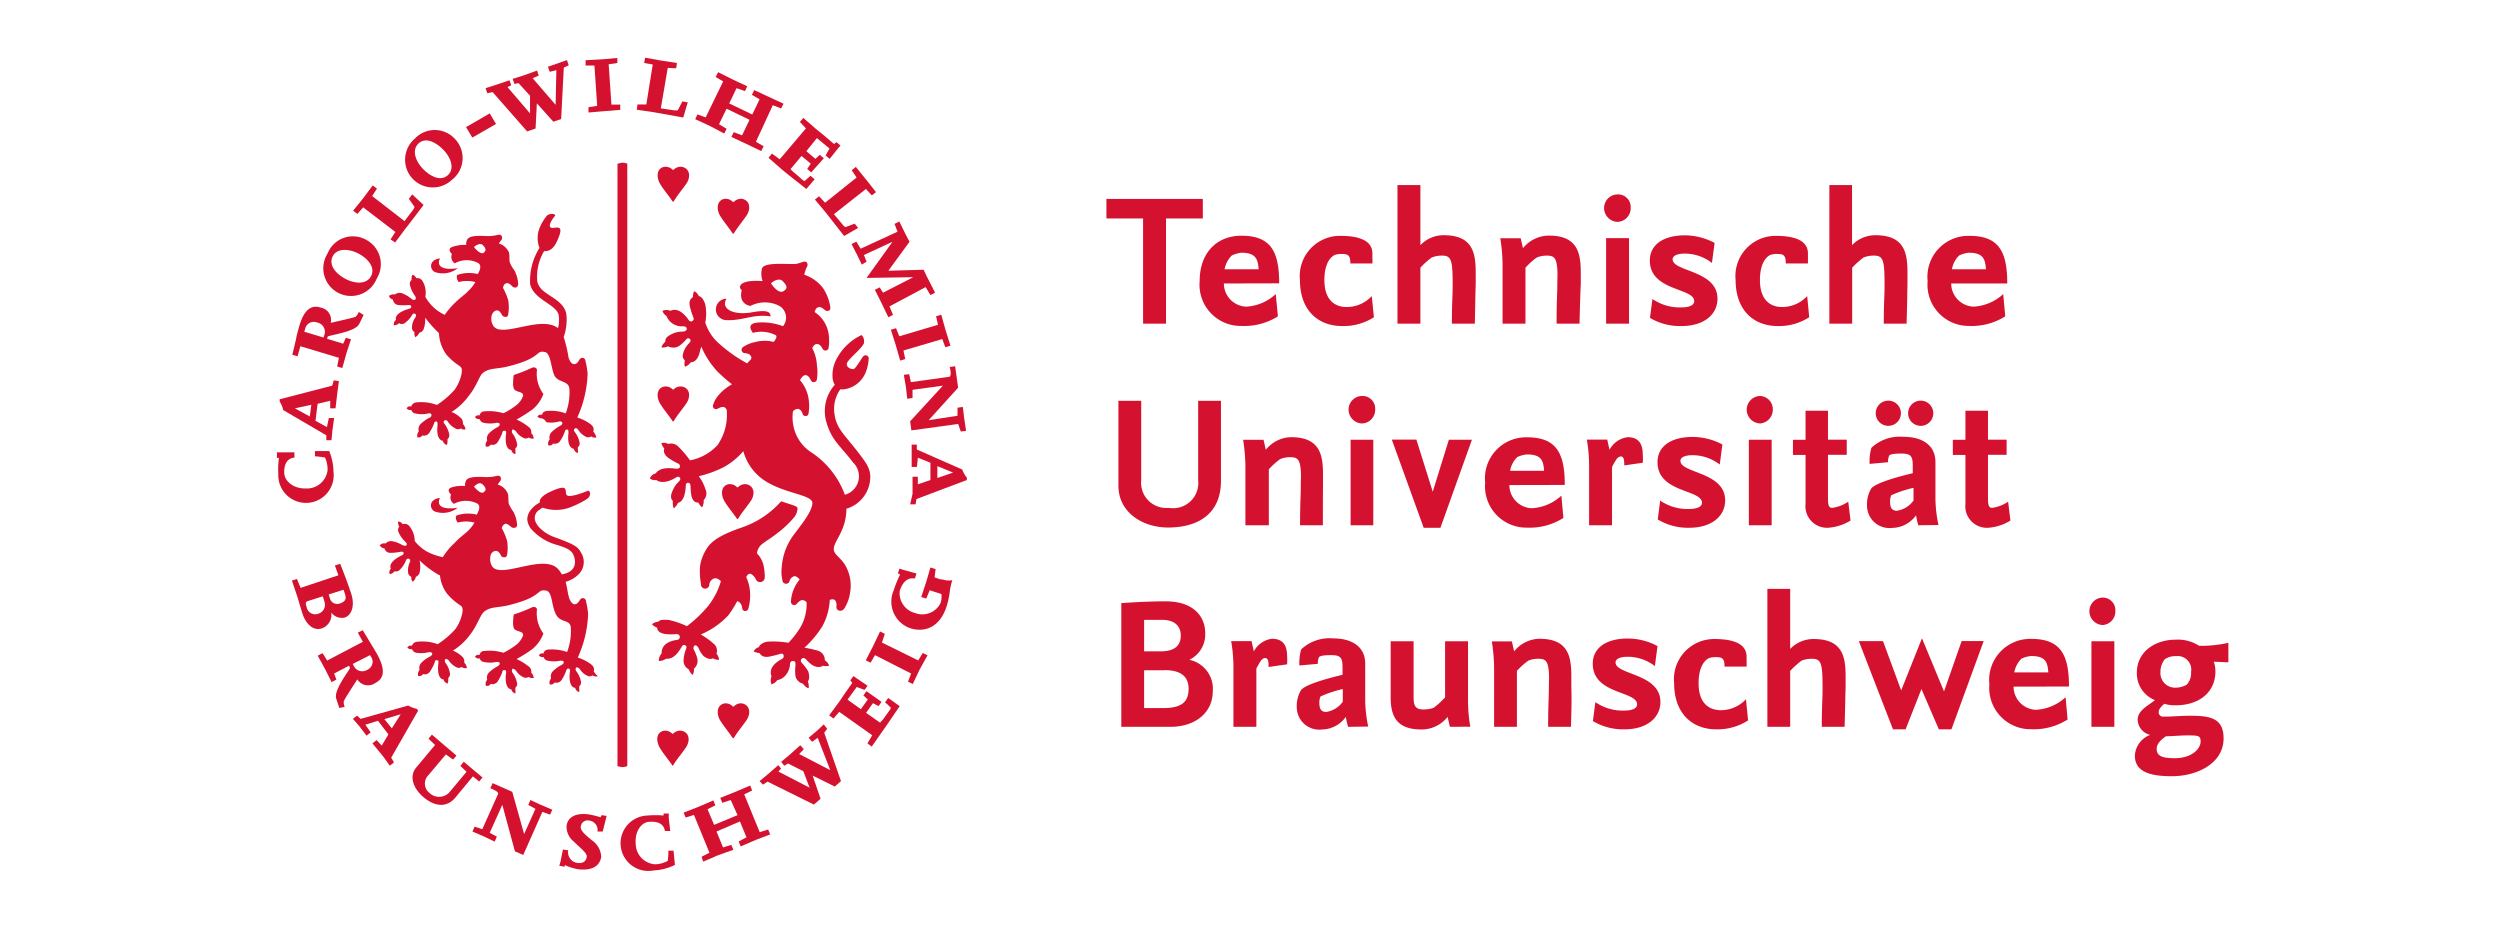 <svg id="Logo" xmlns="http://www.w3.org/2000/svg" viewBox="0 0 198.43 73.7"><defs><style>.cls-1,.cls-2{fill:#d51130;}.cls-1{fill-rule:evenodd;}</style></defs><path class="cls-1" d="M41,33.3a13.83,13.83,0,0,0,1.25-.79,2.83,2.83,0,0,0,.88-1.24,2.66,2.66,0,0,1-.51-1.9c0-.14-.18-.28-.42-.17a11.48,11.48,0,0,1-1.42.56s-.16.95.06,1.17.72.15.68.49a1.68,1.68,0,0,1-.56.76,5.73,5.73,0,0,1-1,.62,3.92,3.92,0,0,0-1.52-.15.38.38,0,0,0-.37.32.57.57,0,0,0-.2,0,.44.44,0,0,0-.17.14.41.41,0,0,0,.38.16.39.39,0,0,0,.32.29,2.36,2.36,0,0,0,1,0c.14,0,.23,0,.26.09s-.06.19-.14.24a2.55,2.55,0,0,0-.71.51.58.58,0,0,0-.14.56,1.34,1.34,0,0,0-.11.21.5.5,0,0,0,0,.27.35.35,0,0,0,.2,0,.39.39,0,0,0,.19-.15.48.48,0,0,0,.57-.23,3.78,3.78,0,0,0,.35-.7c0-.15.11-.18.2-.17s.13.07.09.3a2.66,2.66,0,0,0,0,.69c.11.57.42.53.42.53a.51.51,0,0,0,.09.19.42.42,0,0,0,.23.15.68.68,0,0,0,0-.29.5.5,0,0,0,0-.16.38.38,0,0,0,.13-.42,2,2,0,0,0-.37-.8c-.07-.12,0-.22,0-.27s.18,0,.28.11a1.41,1.41,0,0,0,.56.51.41.41,0,0,0,.46,0,1,1,0,0,0,.16.07.52.52,0,0,0,.25,0,2.17,2.17,0,0,0-.07-.24.76.76,0,0,0-.13-.17.58.58,0,0,0-.11-.42A4.22,4.22,0,0,0,41,33.3Z"/><path class="cls-1" d="M47.33,34.72a.47.47,0,0,1-.24,0,.66.66,0,0,1-.17-.08.41.41,0,0,1-.46,0,1.43,1.43,0,0,1-.56-.52c-.1-.14-.21-.16-.28-.1s-.1.14,0,.27a1.81,1.81,0,0,1,.37.79.37.37,0,0,1-.13.42.63.63,0,0,1,0,.17.71.71,0,0,1,0,.29.44.44,0,0,1-.23-.16.44.44,0,0,1-.09-.18s-.31,0-.42-.54a2.58,2.58,0,0,1,0-.68c0-.23,0-.28-.09-.3s-.15,0-.2.16a3.08,3.08,0,0,1-.35.71.49.49,0,0,1-.57.23.39.39,0,0,1-.19.15.49.49,0,0,1-.2,0,.5.5,0,0,1,0-.27.68.68,0,0,1,.11-.21.58.58,0,0,1,.14-.56,2.7,2.7,0,0,1,.71-.52c.08-.05.18-.13.15-.23s-.13-.13-.27-.1a2.32,2.32,0,0,1-1,.05.55.55,0,0,0-.51-.32.44.44,0,0,1-.19-.13.44.44,0,0,1,.17-.14.66.66,0,0,1,.2,0s0-.25.36-.3a3.45,3.45,0,0,1,1.51.19,4.62,4.62,0,0,0,.29-2c-.1-.61-.9-.44-1.18-1s-.28-1.78-.76-1.87c-.8-.16-.15.47-3,1.16-.86.21-1.53.09-2,.58-.19.19-.51,1.1-1,1.68a4.87,4.87,0,0,1-1.41,1.34,2.25,2.25,0,0,1,.8.54.59.59,0,0,1,.1.42.43.43,0,0,1,.13.17,1,1,0,0,1,.08.25.66.66,0,0,1-.25,0L36.59,34a.41.41,0,0,1-.46,0,1.47,1.47,0,0,1-.57-.52c-.09-.14-.2-.16-.28-.1s-.1.14,0,.26a2.06,2.06,0,0,1,.37.8.42.42,0,0,1-.13.42s0,.07,0,.17a.58.58,0,0,1-.06.29.54.54,0,0,1-.23-.16.66.66,0,0,1-.09-.18s-.31,0-.41-.54a2.57,2.57,0,0,1,0-.68c0-.23,0-.29-.09-.3s-.15,0-.19.16a3.65,3.65,0,0,1-.36.71.5.5,0,0,1-.57.23.39.39,0,0,1-.19.15.69.69,0,0,1-.2,0,.63.63,0,0,1,0-.27,1,1,0,0,1,.11-.21.59.59,0,0,1,.14-.57,3,3,0,0,1,.71-.51c.08,0,.18-.13.15-.24s-.13-.12-.26-.09a2.21,2.21,0,0,1-1,0,.38.38,0,0,1-.33-.28.65.65,0,0,1-.19,0,.42.42,0,0,1-.19-.14.56.56,0,0,1,.17-.14,1,1,0,0,1,.2,0,.47.47,0,0,1,.4-.32,3.63,3.63,0,0,1,1.64.2,6.85,6.85,0,0,0,1.4-1.2,3.37,3.37,0,0,0,.55-1.25c.09-.51-.05-.56-.21-.68a4.89,4.89,0,0,1-1-.88,3.13,3.13,0,0,1-.58-1.69,10.29,10.29,0,0,1-1.1-1.23,2.16,2.16,0,0,1-.13.95.52.52,0,0,1-.34.26.59.59,0,0,1-.11.19l-.19.16a.57.57,0,0,1-.08-.24c0-.08,0-.18,0-.18a.4.4,0,0,1-.19-.41,1.42,1.42,0,0,1,.26-.73c.09-.14.06-.25,0-.3a.18.18,0,0,0-.25.09,2.06,2.06,0,0,1-.59.65.4.4,0,0,1-.45,0,.44.44,0,0,1-.13.1.59.59,0,0,1-.29.07.6.6,0,0,1,.05-.28.5.5,0,0,1,.14-.15s-.16-.27.33-.59a2.72,2.72,0,0,1,.63-.27c.23-.06.25-.13.24-.2s-.07-.13-.23-.12a3.83,3.83,0,0,1-.79,0,.48.48,0,0,1-.43-.43.39.39,0,0,1-.21-.12.41.41,0,0,1-.11-.17.64.64,0,0,1,.25-.12.79.79,0,0,1,.23,0,.6.6,0,0,1,.57-.09,2.66,2.66,0,0,1,.75.45c.08.06.2.12.28.05s.06-.17,0-.28a2.35,2.35,0,0,1-.41-.87.39.39,0,0,1,.13-.41.86.86,0,0,1,0-.19.48.48,0,0,1,.06-.22.4.4,0,0,1,.19.1.58.58,0,0,1,.12.17.48.48,0,0,1,.5.23,1.81,1.81,0,0,1,.22,1.25,3.48,3.48,0,0,0,.78.95,3.58,3.58,0,0,0,.76.48,6.15,6.15,0,0,1,.86-1c.43-.42.74-.6,1-.89a3,3,0,0,0,.57-.71,2.56,2.56,0,0,0-1.33,0c-.08-.13-.22-.39-.1-.57a2.94,2.94,0,0,1,1.62-.07c.11-.17.35-.61.07-.85a1.92,1.92,0,0,0-1.89,0,.59.59,0,0,1-.23-.73c-.35-.38-.12-.51,0-.56A2.86,2.86,0,0,1,37,19.44a.85.85,0,0,1,.07-.4c.18-.43,1.28-.3,1.7-.3a3.59,3.59,0,0,0,.77-.1c.34-.07.35.26.27.39l-.22.29a1.32,1.32,0,0,1,.8.7c.09.28,0,.6.09.85a2.8,2.8,0,0,0,.36.61,2.67,2.67,0,0,1,.29,1.05c0,.33-.29.34-.42.24s-.27-.32-.49-.29-.25.21-.3.36a4.84,4.84,0,0,1,.42,1,3.25,3.25,0,0,1,0,1.08c0,.34-.38.25-.47.12s-.17-.37-.39-.4-.44.22-.47.48a1.07,1.07,0,0,0,.15.75c.68,1,3.79-.89,5.13.18A2.61,2.61,0,0,0,44.34,25c-.17-.72-1.4-1.06-2-1.88h0a1.6,1.6,0,0,1-.26-.56,4.86,4.86,0,0,1,.74-2.88,2.18,2.18,0,0,1,0-1.57,3.92,3.92,0,0,1,.53-.92c.2-.29.72-.25.72-.08,0,0-.6.69-.38.93s1.3-.54.5,1.15c-.28.6-.66.78-1,.74a3.93,3.93,0,0,0-.54,2.44,1.39,1.39,0,0,0,.52.75h0c.63.52,1.59.86,1.78,1.8a4.07,4.07,0,0,1-.21,1.83,10.88,10.88,0,0,1,.39,1.65c.07.2.22.52.46.5s.33-.25.42-.38a.25.25,0,0,1,.46.14,6.78,6.78,0,0,1,.17,1,9.09,9.09,0,0,1-.82,3.48,3.35,3.35,0,0,1,1,.49c.4.28.29.52.27.63a.59.59,0,0,1,.13.18A.84.84,0,0,1,47.33,34.72ZM37.62,19.61s.5.65.77.45.11-.42-.06-.6-.48-.06-.71.15Z"/><path class="cls-1" d="M34.52,21.59a1.9,1.9,0,0,0,1.81-.3c-1.24.18-1.7-.17-1.41-.78C34,20.62,34.11,21.42,34.52,21.59Z"/><path class="cls-1" d="M41,52.31a10.48,10.48,0,0,0,1.25-.79,2.83,2.83,0,0,0,.88-1.24,2.66,2.66,0,0,1-.51-1.9c0-.14-.18-.28-.42-.16a12.47,12.47,0,0,1-1.42.55s-.16.95.06,1.17.72.15.68.49a1.68,1.68,0,0,1-.56.76,5.73,5.73,0,0,1-1,.62,3.81,3.81,0,0,0-1.52-.14.36.36,0,0,0-.37.31,1,1,0,0,0-.2,0,.56.56,0,0,0-.17.14.42.42,0,0,0,.19.14.65.65,0,0,0,.19,0,.38.38,0,0,0,.32.28,2.36,2.36,0,0,0,1,0c.14,0,.23,0,.26.09s-.06.19-.14.24a3,3,0,0,0-.71.51.59.59,0,0,0-.14.57.89.89,0,0,0-.11.2.54.54,0,0,0,0,.28.48.48,0,0,0,.2,0,.34.34,0,0,0,.19-.15.49.49,0,0,0,.57-.22,4.17,4.17,0,0,0,.35-.71c0-.15.11-.18.2-.16s.13.06.09.3a2.58,2.58,0,0,0,0,.68c.11.57.42.54.42.54a.44.44,0,0,0,.09.18.42.42,0,0,0,.23.15.65.65,0,0,0,0-.29.63.63,0,0,0,0-.16.38.38,0,0,0,.13-.42,2.06,2.06,0,0,0-.37-.8c-.07-.12,0-.21,0-.27s.18,0,.28.11a1.43,1.43,0,0,0,.56.52.43.43,0,0,0,.46,0l.16.08a.69.69,0,0,0,.25,0,2.17,2.17,0,0,0-.07-.24.76.76,0,0,0-.13-.17.58.58,0,0,0-.11-.42A4.56,4.56,0,0,0,41,52.31Z"/><path class="cls-1" d="M47.26,53.49a.55.55,0,0,0-.13-.17c0-.12.13-.36-.27-.63a3.6,3.6,0,0,0-1-.5,9.08,9.08,0,0,0,.82-3.47,6.71,6.71,0,0,0-.17-1,.25.25,0,0,0-.46-.13c-.09.13-.2.35-.42.37s-.39-.3-.46-.5c-.11-.4-.16-.84-.27-1.28a2.38,2.38,0,0,0,1-.57,1.38,1.38,0,0,0,.21-1.76c-.24-.46-.54-.64-2-1.18a3.18,3.18,0,0,1-1.3-.8,1.54,1.54,0,0,1-.3-.45.75.75,0,0,1,.21-.89l.34-.24a3.21,3.21,0,0,0,2.14,0,7.39,7.39,0,0,0,1.35-.66c.39-.23.33-.68.12-.68,0,0-1.42.6-1.67.36s.28-1-1.23-.32c-.55.24-1,.57-.92.89-.53.29-1,.75-1,1.37a1.59,1.59,0,0,0,.26.68h0a4.23,4.23,0,0,0,2.13,1.33c.86.28,1.2.43,1.35,1,.19.74-.21,1.2-1,1.33a1.79,1.79,0,0,0-.32-.45c-1.16-1.2-4.52.82-5.2-.18a1.07,1.07,0,0,1-.15-.75c0-.26.23-.51.47-.48s.33.3.39.4.43.22.47-.11a3.32,3.32,0,0,0,0-1.09,4.84,4.84,0,0,0-.42-1c0-.14.16-.34.3-.36s.42.24.49.29.46.1.42-.24a2.62,2.62,0,0,0-.29-1,3.14,3.14,0,0,1-.36-.62c-.07-.25,0-.57-.09-.84a1.26,1.26,0,0,0-.8-.7l.22-.3c.08-.13.07-.46-.27-.39a3.59,3.59,0,0,1-.77.1c-.41,0-1.52-.13-1.7.3a.89.89,0,0,0-.07.41,2.68,2.68,0,0,0-1.11.12c-.12.06-.35.18,0,.56a.58.58,0,0,0,.23.73,2,2,0,0,1,1.89,0c.28.24,0,.68-.07.86a2.84,2.84,0,0,0-1.62.07c-.12.17,0,.43.1.56a2.56,2.56,0,0,1,1.33,0,3,3,0,0,1-.57.71c-.32.29-.62.48-1,.9a5.11,5.11,0,0,0-.94,1.13,4.49,4.49,0,0,1-1.3-.46,3.57,3.57,0,0,1-.93-.81,1.87,1.87,0,0,0-.43-1.19.46.46,0,0,0-.53-.15.52.52,0,0,0-.14-.15.51.51,0,0,0-.21-.07.51.51,0,0,0,0,.23.63.63,0,0,0,.08.18.42.42,0,0,0-.06.43,2.3,2.3,0,0,0,.55.78c.1.1.14.18.07.27s-.2,0-.29,0a2.38,2.38,0,0,0-.81-.32.59.59,0,0,0-.55.18.5.5,0,0,0-.23,0,.49.49,0,0,0-.23.15.66.66,0,0,0,.14.15.4.4,0,0,0,.23.08.48.48,0,0,0,.5.36,3.58,3.58,0,0,0,.79-.09c.14,0,.2,0,.23.08s0,.15-.2.24a2.65,2.65,0,0,0-.57.37c-.43.4-.23.64-.23.64a.45.45,0,0,0-.1.17.39.39,0,0,0,0,.28.57.57,0,0,0,.27-.11.55.55,0,0,0,.12-.12.39.39,0,0,0,.42-.12,2.09,2.09,0,0,0,.48-.74c.06-.13.15-.16.24-.13s.13.14.06.3a1.44,1.44,0,0,0-.13.75.4.4,0,0,0,.26.38.88.88,0,0,0,0,.18.65.65,0,0,0,.11.22,1.54,1.54,0,0,0,.17-.19.48.48,0,0,0,.07-.2.6.6,0,0,0,.3-.31,2.19,2.19,0,0,0,0-1,7.69,7.69,0,0,0,1.56,1.17l.06,0a2.93,2.93,0,0,0,.56,1.47,4.71,4.71,0,0,0,1,.89c.16.12.3.17.21.68a3.45,3.45,0,0,1-.55,1.25,7,7,0,0,1-1.4,1.19,3.55,3.55,0,0,0-1.64-.19.46.46,0,0,0-.4.31.73.73,0,0,0-.2,0,.44.44,0,0,0-.17.14.44.44,0,0,0,.19.13.41.41,0,0,0,.19,0,.4.4,0,0,0,.33.29,2.35,2.35,0,0,0,1-.05c.13,0,.22,0,.26.1s-.07.18-.15.24a2.5,2.5,0,0,0-.71.51.58.58,0,0,0-.14.56,1,1,0,0,0-.11.21.62.62,0,0,0,0,.27.46.46,0,0,0,.2,0,.39.39,0,0,0,.19-.15.48.48,0,0,0,.57-.23,3.65,3.65,0,0,0,.36-.71c0-.14.11-.18.19-.16s.13.07.09.3a2.57,2.57,0,0,0,0,.68c.1.58.41.54.41.54a.66.66,0,0,0,.09.18.54.54,0,0,0,.23.16.58.58,0,0,0,.06-.29,1.47,1.47,0,0,0,0-.16.41.41,0,0,0,.12-.43,1.82,1.82,0,0,0-.36-.79c-.08-.13,0-.22,0-.27s.19,0,.28.1a1.47,1.47,0,0,0,.57.52.41.41,0,0,0,.46,0,.53.53,0,0,0,.16.08.51.51,0,0,0,.25,0,.85.85,0,0,0-.08-.24.37.37,0,0,0-.13-.17.61.61,0,0,0-.1-.43,2.4,2.4,0,0,0-.8-.54,4.91,4.91,0,0,0,1.41-1.33c.46-.59.78-1.49,1-1.69.48-.49,1.15-.37,2-.58,2.81-.69,2.16-1.31,3-1.16.48.09.4,1.16.76,1.87s1.08.4,1.18,1a4.59,4.59,0,0,1-.29,2,3.61,3.61,0,0,0-1.51-.19.37.37,0,0,0-.36.31.54.54,0,0,0-.2,0,.44.44,0,0,0-.17.14.51.51,0,0,0,.19.14.5.5,0,0,0,.19,0,.4.4,0,0,0,.32.29,2.36,2.36,0,0,0,1,0c.14,0,.23,0,.27.09s-.07.19-.15.24a2.71,2.71,0,0,0-.71.51.58.58,0,0,0-.14.56.82.82,0,0,0-.11.21.5.5,0,0,0,0,.27.36.36,0,0,0,.2,0,.39.39,0,0,0,.19-.15.49.49,0,0,0,.57-.22,3.34,3.34,0,0,0,.35-.72c.05-.14.11-.18.2-.16s.13.07.09.3a2.58,2.58,0,0,0,0,.68c.11.58.42.54.42.54a.51.51,0,0,0,.09.19.42.42,0,0,0,.23.15.68.68,0,0,0,0-.29.5.5,0,0,0,0-.16.39.39,0,0,0,.13-.43,1.87,1.87,0,0,0-.37-.79c-.07-.12-.05-.22,0-.27s.18,0,.28.1a1.36,1.36,0,0,0,.56.52.41.41,0,0,0,.46,0,.84.84,0,0,0,.17.07.47.47,0,0,0,.24,0A1,1,0,0,0,47.26,53.49ZM38.39,39.07c-.27.2-.77-.45-.77-.45.23-.21.47-.39.71-.15S38.62,38.91,38.39,39.07Z"/><path class="cls-1" d="M34.52,40.6a1.89,1.89,0,0,0,1.81-.3c-1.24.19-1.7-.17-1.41-.78C34,39.63,34.08,40.42,34.52,40.6Z"/><path class="cls-2" d="M61.16,25.11c0-.37-.29-.55-1.59-.3-1.56.22-2.36-.4-1.9-1.1a.85.85,0,1,0,0,1.7C59,25.46,59.76,24.91,61.16,25.11Z"/><path class="cls-2" d="M62.86,40.07,62,39.79a7.31,7.31,0,0,1-3.1,2.07c-1.68.58-2.44,1.07-2.82,1.71a3.53,3.53,0,0,0-.52,1.4,5.46,5.46,0,0,0,.08,1.38.33.33,0,0,0,.66.08c0-.24.21-.51.45-.53s.47.23.47.23a5.81,5.81,0,0,1-1,1.95,9.71,9.71,0,0,1-1.7,1.62,6.71,6.71,0,0,0-1.47-.5c-.26,0-.67-.05-.8.15a.78.78,0,0,0-.5.2,1,1,0,0,0,.41.27c0,.32.34.47.7.51a4.31,4.31,0,0,0,.82,0,.25.25,0,0,1,.28.19.24.24,0,0,1-.23.27c-.92.13-1.24.59-1.22,1.09a.83.83,0,0,0-.22.58.92.92,0,0,0,.58-.18c.6.08,1-.55,1.2-.88.09-.17.17-.25.3-.19s.14.15.07.34a2.6,2.6,0,0,0-.18.8.76.76,0,0,0,.4.77s.14.36.33.44a1,1,0,0,0,.09-.49.8.8,0,0,0,.27-.79,3.13,3.13,0,0,0-.28-.72c-.07-.15,0-.27.06-.32s.23,0,.32.22a2.43,2.43,0,0,0,.35.57c.16.16.53.37.79.22a.82.82,0,0,0,.48.12.86.86,0,0,0-.2-.49.72.72,0,0,0-.25-.81,6.13,6.13,0,0,0-1-.71,6.38,6.38,0,0,0,2.17-1.5,7.71,7.71,0,0,0,.72-1.14c.31.07.39.4.41.62a.25.25,0,0,0,.48-.05,3.61,3.61,0,0,0,.14-1.09,3.29,3.29,0,0,0-.31-1.39c.07-.16.17-.29.32-.27s.37.28.43.41a.37.37,0,0,0,.72-.14,4,4,0,0,0-.13-1.07,2.06,2.06,0,0,0-.49-.82c.12-.78.62-.8,1.64-1.62a7.84,7.84,0,0,0,1.31-1.24,1.21,1.21,0,0,0,.27-.67C63.35,40.23,63.09,40.15,62.86,40.07Z"/><path class="cls-2" d="M69,38.48a2.65,2.65,0,0,1-1.82,1.9c0,1.73-1,2.57-1,3.18,0,.44.39.57.83,1.18A3.18,3.18,0,0,1,67.48,47a3.24,3.24,0,0,1-.43,1.24c-.21.4-.69.24-.66-.07.07-.85-.53-.55-.53-.55a4.86,4.86,0,0,1-.6,2.11,8.32,8.32,0,0,1-1.41,1.68,8.32,8.32,0,0,1,1.11.25.79.79,0,0,1,.51.75.82.82,0,0,1,.34.43,1,1,0,0,1-.5,0s-.3.27-.85-.06a2.31,2.31,0,0,1-.45-.41c-.14-.16-.28-.17-.37-.09a.22.22,0,0,0,0,.33,4.8,4.8,0,0,1,.48.62c.11.21.17.68,0,.85a1.24,1.24,0,0,1,.07.54c-.2,0-.47-.36-.47-.36a.78.78,0,0,1-.58-.59,3.27,3.27,0,0,1,0-.86c0-.22,0-.33-.19-.34s-.23.1-.25.27c0,.43-.35,1.14-1,1.24a.93.93,0,0,1-.46.34.78.78,0,0,1,0-.63c-.18-.47,0-.94.84-1.4a.23.23,0,0,0,.1-.31c0-.09-.15-.12-.29-.07s-.42.12-.79.2-.67,0-.81-.28a1,1,0,0,1-.47-.13.7.7,0,0,1,.42-.34c.06-.23.42-.4.68-.43a6.92,6.92,0,0,1,1.66.09,7.1,7.1,0,0,0,.94-1.21,3.67,3.67,0,0,0,.5-2,.46.46,0,0,0-.32-.18c-.22,0-.38.22-.48.32a.26.26,0,0,1-.44-.22A2.94,2.94,0,0,1,63.47,46c-.11-.16-.32-.3-.45-.26a.54.54,0,0,0-.35.38.29.29,0,0,1-.57-.08A2.9,2.9,0,0,1,62.05,45a4.84,4.84,0,0,1,1.05-2.68c.4-.55,1.36-1.69,1.38-2.38s-2.19-.73-3.83-1.82A4.08,4.08,0,0,1,59,35.81a5.72,5.72,0,0,1-1.54,1.26,8.88,8.88,0,0,1-2,.73,3.17,3.17,0,0,1,.52,1,.77.77,0,0,1-.13.9,1,1,0,0,1-.12.57,1,1,0,0,1-.3-.38c-.31,0-.46-.17-.55-.54a4.73,4.73,0,0,1-.07-.7c0-.23-.07-.33-.19-.33s-.18.08-.19.23a3.53,3.53,0,0,1-.11.77c-.07.23-.27.58-.5.58a1.21,1.21,0,0,1-.34.45,1.14,1.14,0,0,1-.07-.59c-.15-.12-.24-.39,0-.86a1.75,1.75,0,0,1,.43-.63c.15-.16.21-.27.11-.37s-.16-.06-.3,0c-.31.21-1.07.56-1.56.2a.68.68,0,0,1-.51-.12.68.68,0,0,1,.47-.41c.21-.31.67-.5,1.6-.37.12,0,.27,0,.31-.12a.24.24,0,0,0-.17-.3,5.67,5.67,0,0,1-.69-.4c-.29-.2-.49-.48-.37-.78a1,1,0,0,1-.23-.43.71.71,0,0,1,.54.07.78.78,0,0,1,.8.21,8.16,8.16,0,0,1,.93,1.09,4,4,0,0,0,2.18-1.21,4.21,4.21,0,0,0,.74-2.64.36.36,0,0,0-.18-.36c-.21-.09-.44.06-.57.12a.25.25,0,0,1-.33-.34,2.15,2.15,0,0,1,.49-.82,3.88,3.88,0,0,1,1-.79,11.55,11.55,0,0,1-1.22-1.08,7,7,0,0,1-1.22-1.91c-.07.22-.13.53-.21.72-.18.42-.39.51-.63.53a.91.91,0,0,1-.46.35,1,1,0,0,1,0-.51c-.24-.19-.19-.48-.06-.78a1.72,1.72,0,0,1,.36-.54c.17-.17.19-.3.09-.38s-.21-.06-.31.07a2.9,2.9,0,0,1-.58.52.91.91,0,0,1-.83,0,1.05,1.05,0,0,1-.52.09c0-.19.3-.46.3-.46,0-.26.07-.38.54-.62a1.84,1.84,0,0,1,.8-.18c.25,0,.36-.11.36-.22s-.11-.21-.29-.2a1.31,1.31,0,0,1-1.32-.82.74.74,0,0,1-.32-.41.81.81,0,0,1,.63,0c.45-.21.94,0,1.46.74a.21.21,0,1,0,.36-.22,7.84,7.84,0,0,1-.25-.77c-.1-.34-.07-.67.22-.83a.94.94,0,0,1,.1-.48.79.79,0,0,1,.37.4c.23,0,.44.4.51.67a3.65,3.65,0,0,1,0,1.43,3.77,3.77,0,0,0,.9,1.48,11.54,11.54,0,0,0,2.42,1.75l.28-.29a.24.24,0,0,0,0-.31c-.11-.19-.38-.2-.52-.22a.26.26,0,0,1-.07-.48,2.63,2.63,0,0,1,1-.4,2.82,2.82,0,0,1,1.42,0s.34-.4.17-.53a2.53,2.53,0,0,0-1.82-.19c-.47-.64-.06-.81.6-.83a4.77,4.77,0,0,1,1.79.3,1.08,1.08,0,0,0-.29-1.61,2.5,2.5,0,0,0-2.29,0,.85.85,0,0,1-.69-.5,1.2,1.2,0,0,1,0-.74c-.3-.21-.29-.87,1.65-.73a1.74,1.74,0,0,1-.05-1c.2-.58,2.31-.27,2.8-.38l.48-.15c.3-.09.4.2.3.38a2.25,2.25,0,0,0-.22.65,3.1,3.1,0,0,1,1.48,1.05,3.64,3.64,0,0,1,.58,1.51c.07.33-.27.36-.4.26s-.3-.29-.52-.25-.28.25-.32.39a2.53,2.53,0,0,1,1.11,1.73,3.61,3.61,0,0,1,0,1.09.25.25,0,0,1-.46.12c-.08-.12-.19-.37-.41-.4s-.34.13-.43.32A3.26,3.26,0,0,1,64.84,29a3.58,3.58,0,0,1,0,1.1.25.25,0,0,1-.47.1c-.07-.12-.17-.38-.39-.42s-.39.21-.48.4a2.89,2.89,0,0,1,.68,1.48,3.37,3.37,0,0,1,0,1.1c0,.34-.39.32-.46.12s-.17-.4-.39-.43a.55.55,0,0,0-.39.2A3.33,3.33,0,0,0,63,33.92a3.23,3.23,0,0,0,1.42,2,6.88,6.88,0,0,1,2.64,3.35,1.52,1.52,0,0,0,.64-2.57c-1-1.33-1.73-1.75-2.14-3.31a3.15,3.15,0,0,1,.7-2.85,1.25,1.25,0,0,1-.18-.6,2.72,2.72,0,0,1,.4-1.59,4.27,4.27,0,0,1,1.89-1.75c.23.13.24.57.19.67-.28.54-1.34,1.3-1.35,1.62s.41.45.57.39.62-.87.74-1a.25.25,0,0,1,.43.21,3.53,3.53,0,0,1-.24,1.07A2.17,2.17,0,0,1,67,30.9a1.5,1.5,0,0,1-.3,0,2.7,2.7,0,0,0-.43,2.16c.18,1,.86,1.57,1.74,2.71S69.25,37.36,69,38.48Zm-7.81-16s.56.9,1,.63.16-.55-.06-.79-.62-.11-.93.16Z"/><path class="cls-2" d="M53.39,16c-.3-.47-.71-.92-1-1.41s-.31-1.22.34-1.35a.82.82,0,0,1,.67.24s0,0,.06,0a.79.79,0,0,1,.66-.24c.66.13.72.82.35,1.35s-.74.94-1,1.41Z"/><path class="cls-2" d="M53.39,60.79c-.3-.46-.71-.92-1-1.4S52,58.16,52.69,58a.78.78,0,0,1,.67.24s0,0,.06,0a.76.76,0,0,1,.66-.24c.66.12.72.81.35,1.35s-.74.94-1,1.4Z"/><path class="cls-2" d="M58.16,58.59c-.3-.47-.7-.92-1-1.41s-.3-1.22.35-1.35a.77.77,0,0,1,.66.25.09.09,0,0,0,.07,0,.77.77,0,0,1,.66-.25c.65.13.71.82.34,1.35s-.73.94-1,1.41Z"/><path class="cls-2" d="M53.39,33.44c-.3-.47-.71-.93-1-1.41s-.31-1.23.34-1.35a.78.78,0,0,1,.67.24s0,0,.06,0a.76.76,0,0,1,.66-.24c.66.12.72.81.35,1.35s-.74.94-1,1.41Z"/><path class="cls-2" d="M58.16,18.54c-.3-.46-.7-.92-1-1.41s-.3-1.22.35-1.35a.8.8,0,0,1,.66.25h.07a.8.8,0,0,1,.66-.25c.65.13.71.82.34,1.35s-.73.95-1,1.41Z"/><path class="cls-2" d="M58.5,41.19c-.3-.46-.71-.92-1-1.41s-.31-1.22.34-1.35a.8.8,0,0,1,.67.25h.06a.79.79,0,0,1,.66-.25c.66.13.72.82.35,1.35s-.74.95-1,1.41Z"/><path class="cls-2" d="M49.4,12.91a1.87,1.87,0,0,1,.39.07V60.81a1.5,1.5,0,0,1-.39.08,2.68,2.68,0,0,1-.39-.08h0V13A2.72,2.72,0,0,1,49.4,12.91Z"/><path class="cls-2" d="M24,48.68c-.14-.43-.26-.86-.39-1.29l-.44-1.31.4-.13.29.71,3-1-.28-.78.42-.13c.32.8.63,1.61.89,2.42s.08,1.65-.54,1.85a1.06,1.06,0,0,1-1.06-.4,1.13,1.13,0,0,1-.71,1.24C24.79,50.16,24.21,49.37,24,48.68Zm1.76-.91-.14-.44-1.16.37c-.23.07-.22.17-.12.49a.69.69,0,0,0,.93.52A.73.73,0,0,0,25.75,47.77Zm1.66-.5-.15-.46-1.18.37.12.39a.6.6,0,0,0,.79.32C27.28,47.8,27.52,47.61,27.41,47.27Z"/><path class="cls-2" d="M26.93,56.19l-.24-.73c-.21-.63.81-1.94,1.1-2.44l-.09-.18-1.18.62.18.48-.38.2-.5-1-.6-1.1.38-.2.37.59,2.83-1.49-.4-.72.39-.2c.23.37.51.85.68,1.13.07.1.4.66.51.86.67,1.28.44,1.87-.19,2.2a1,1,0,0,1-1.43-.29c-.09.17-1.09,1.65-1.08,1.78a1,1,0,0,0,.08.41Zm2.55-4L29.37,52,28,52.7l.09.18a.75.75,0,0,0,1.07.28A.7.7,0,0,0,29.48,52.17Z"/><path class="cls-2" d="M30.42,60.05,29.56,59l.33-.26.41.44.53-.89L30,57.21l-1,.31.42.61-.33.26-.58-.76-.5-.58.33-.25.28.26L32.4,56a2.21,2.21,0,0,0,.68.26l.11.14-2.14,3.74.22.37-.33.27Zm1.39-3.36-1.3.39.59.73Z"/><path class="cls-2" d="M37.54,61.62l-1.4,1.69c-.65.77-1.55.76-2.48,0s-1.17-1.74-.63-2.38l1.5-1.8-.52-.5.27-.32.95.81,1,.85-.27.32-.57-.41L34,61.53a.94.94,0,0,0,.08,1.4,1.11,1.11,0,0,0,1.55,0l1.4-1.67-.49-.47.27-.33.71.6.78.65-.27.32Z"/><path class="cls-2" d="M43.05,64.44l-1.52,3.42-.66-.29-1-3.69-1,2.22.57.31-.18.39-.81-.39L37.5,66l.17-.39.61.21L39.54,63c0-.16-.24-.27-.62-.44l.18-.4,1.56.69.94,3.35.9-2-.57-.31.17-.39.82.38.92.39-.18.39Z"/><path class="cls-2" d="M45.93,69a4,4,0,0,1-1.1-.34l0,.13-.44-.07.09-.29.2-1,.42.06a.86.86,0,0,0,.71,1c.47.07.71-.14.76-.47s-.55-.73-1-1.2a1.53,1.53,0,0,1-.6-1.29c.12-.72.76-1,1.7-.9a7.24,7.24,0,0,1,1,.24l.08-.17.4.06L47.84,66,47.42,66a.75.75,0,0,0-.66-.87.54.54,0,0,0-.66.46c-.06.37.42.7.87,1.1A1.68,1.68,0,0,1,47.72,68C47.6,68.82,46.89,69.1,45.93,69Z"/><path class="cls-2" d="M51.87,69.09a2.2,2.2,0,1,1-.47-4.36,7.1,7.1,0,0,1,1.27,0v-.16l.41,0,0,.39.12,1-.42,0c-.11-.63-.65-.78-1.27-.73S50.37,66,50.46,67A1.64,1.64,0,0,0,52,68.6a2.19,2.19,0,0,0,1-.27,5.59,5.59,0,0,0,.05-.81l.41,0,.11,1.13A4.29,4.29,0,0,1,51.87,69.09Z"/><path class="cls-2" d="M60,66.66l-1.21.52-.16-.39.62-.33-.52-1.26L56.87,66l.52,1.26.66-.2.16.39L57,67.88l-1.19.51L55.69,68l.62-.32-1.23-3-.66.21-.16-.39,1.2-.47,1.16-.5.16.39-.62.31.52,1.24,1.86-.77L58,63.5l-.67.22-.16-.39,1.17-.47,1.2-.51.16.39-.63.31,1.23,3,.67-.21.16.39Z"/><path class="cls-2" d="M65.42,58.16,66.75,62l-.49.43-1.76-.87.63,1.84-.53.46-3.68-1.82-.36.24L60.29,62l.72-.6.76-.67L62,61l-.22.24,2.48,1.28-.5-1.31-1.22-.61-.29.18L62,60.47l.65-.54.87-.78.28.32-.37.38,2.47,1.28-1-2.57-.44.32-.28-.32.68-.57.52-.49.28.34Z"/><path class="cls-2" d="M70.32,57.65l-.34.48-.79,1.13L68.85,59l.38-.64L66.61,56.5l-.45.53-.35-.25.78-1.05.5-.74.56-.79L67.49,54l.25-.34.27.19.85.58-.24.33L68,54.53l-.73,1,1.06.76.55-.77-.35-.32.24-.34,1.2.85-.24.34-.44-.24-.55.77,1,.7a.55.55,0,0,0,.13.08c0-.06.12-.13.24-.29l.43-.6a1.84,1.84,0,0,0,.18-.28,5.29,5.29,0,0,0-.47-.44l.25-.35.91.65Z"/><path class="cls-2" d="M73,53.13l-.55,1.16-.38-.18.25-.65L69.45,52l-.35.6-.38-.19.59-1.15.54-1.14.38.19L70,51l2.88,1.42.36-.59.38.18Z"/><path class="cls-2" d="M74.18,45.83l.48.16.15,0a1.52,1.52,0,0,0,.78.06,4.41,4.41,0,0,0-.2.89,6.68,6.68,0,0,1-.25,1.17c-.54,1.72-1.78,2.1-2.87,1.76a2.23,2.23,0,0,1-1.34-3,8.84,8.84,0,0,1,.51-1.26l-.17-.11.12-.37.27.09,1.08.3-.12.4c-.62-.11-1,.32-1.21,1a1.63,1.63,0,0,0,1.23,1.74,1.61,1.61,0,0,0,2-.77,1.54,1.54,0,0,0,.08-.74l-.93-.3-.27.66-.4-.12.41-1.25.32-1.1.41.13Z"/><path class="cls-2" d="M26.47,37.44a2.2,2.2,0,1,1-4.38.17,6.62,6.62,0,0,1,.05-1.27l-.16,0V35.9h.39l1,0v.42c-.63.06-.83.6-.81,1.22s.69,1.25,1.7,1.23A1.65,1.65,0,0,0,26,37.32a2.3,2.3,0,0,0-.2-1,5.83,5.83,0,0,0-.8-.1v-.42l1.13,0A4.48,4.48,0,0,1,26.47,37.44Z"/><path class="cls-2" d="M26.79,31.06l-.16,1.35-.42,0,0-.6-1,.24-.17,1.35.91.5.15-.72.42,0-.14,1-.07.76-.41,0,0-.39-3.42-2a2.21,2.21,0,0,0-.28-.68l0-.18,4.17-1.08.12-.42.41.06Zm-3.38,1.35,1.18.65.12-.93Z"/><path class="cls-2" d="M28.86,25l-.34.7c-.29.6-1.93.82-2.5,1l-.06.19,1.28.39.21-.47.41.12L27.51,28l-.34,1.21-.41-.12.14-.69-3.06-.92-.22.8-.42-.12c.11-.44.24-1,.31-1.3,0-.12.18-.75.25-1,.41-1.38,1-1.66,1.68-1.45a1,1,0,0,1,.81,1.22c.18-.06,1.94-.42,2-.51a1.24,1.24,0,0,0,.23-.36ZM24.22,26.1l-.07.23,1.53.46.06-.19a.75.75,0,0,0-.57-1A.7.7,0,0,0,24.22,26.1Z"/><path class="cls-2" d="M29.9,22.12a2.2,2.2,0,1,1-3.9-2A2.16,2.16,0,0,1,29,19,2.19,2.19,0,0,1,29.9,22.12Zm-3.49-1.78c-.35.7.25,1.39,1,1.79s1.7.47,2.05-.23-.3-1.4-1-1.77S26.76,19.65,26.41,20.34Z"/><path class="cls-2" d="M33.62,16.27l-1.11,1.46-.36.46-.79,1.06L31,19l.38-.59-2.55-1.95-.47.52-.33-.26.81-1,.74-1,.34.25-.38.59,2.58,2c0-.06.59-.79.61-.83a.81.81,0,0,0,.17-.31s-.39-.57-.45-.64l.27-.35Z"/><path class="cls-2" d="M35.85,14.29A2.2,2.2,0,1,1,32.93,11a2.17,2.17,0,0,1,3.21.06A2.19,2.19,0,0,1,35.85,14.29Zm-2.61-2.92c-.58.52-.27,1.39.3,2s1.42,1.06,2,.54.23-1.42-.33-2S33.82,10.85,33.24,11.37Z"/><path class="cls-2" d="M37.49,10.92l-.5-.83L38.87,9l.5.84Z"/><path class="cls-2" d="M44.75,5.37l-.21,4.08-.62.21L42.61,8.2l-.1,2-.67.23L39.1,7.31l-.42.09L38.54,7l.9-.29,1-.34.14.4-.3.14L42.07,9l0-1.4-.91-1-.33.06-.14-.4L41.52,6l1.11-.4.13.4-.48.21L44.1,8.32l.06-2.75-.53.13-.14-.4L44.34,5,45,4.77l.14.41Z"/><path class="cls-2" d="M48,8.82l-1.29.11,0-.42.69-.11-.22-3.2h-.7l0-.42,1.29-.07L49,4.6,49,5l-.69.1.22,3.2h.7l0,.42Z"/><path class="cls-2" d="M54.23,9.33,52.42,9l-.58-.1-1.3-.19.06-.42.7,0,.51-3.17L51.13,5l.07-.42,1.3.23L53.73,5l-.06.42L53,5.39,52.45,8.6l1,.15a1,1,0,0,0,.35,0s.32-.61.36-.7l.43.07Z"/><path class="cls-2" d="M59.25,11.43l-1.2-.56.19-.38.66.25.59-1.23-1.82-.88-.6,1.23.6.36-.18.38L56.35,10l-1.17-.54.18-.38.65.24L57.4,6.46l-.6-.35L57,5.73l1.16.58,1.15.54-.18.38L58.46,7l-.58,1.21,1.83.88.58-1.21-.61-.35.18-.38L61,7.68l1.19.55L62,8.61l-.66-.26L60,11.25l.61.36-.19.38Z"/><path class="cls-2" d="M62.47,13.79,62,13.4,61,12.52l.27-.33.62.45,2.08-2.45-.48-.51.27-.32,1,.87.7.57.74.63.19-.15.32.27-.22.26-.64.8-.32-.27.31-.55-1-.83L64,12l.72.61.35-.32.32.27-1,1.12-.32-.27.28-.42-.73-.61-.78.93a.45.45,0,0,0-.09.11,1.64,1.64,0,0,0,.27.27c.23.19.54.46.56.49a2.12,2.12,0,0,0,.27.2s.41-.36.48-.43l.33.28L64,15Z"/><path class="cls-2" d="M67,18.73,65.88,17.3l-.36-.46-.84-1,.33-.26.48.51,2.5-2-.39-.58.33-.26.81,1,.79,1-.33.26L68.73,15l-2.54,2,.66.79a1,1,0,0,0,.25.24l.74-.28.27.34Z"/><path class="cls-2" d="M69.94,24l-.5-1,.38-.19.27.42L72.49,22l-3.71.06,2.06-2.87-2.27,1.05.21.53L68.4,21l-.3-.63-.51-1,.38-.19.34.56,2.93-1.35L71,17.77l.38-.19.49,1,.32.61-1.68,2.3,2.8-.08.24.51.67,1.31-.37.19-.38-.63L70.6,24.32l.28.67-.37.19Z"/><path class="cls-2" d="M71.1,27.4l-.39-1.23.41-.12.26.64,3.07-.91-.15-.68.41-.12.35,1.25.38,1.21-.41.12-.24-.65-3.08.91.14.68-.4.12Z"/><path class="cls-2" d="M76.05,33.65l-3.71.51-.1-.72,2.6-2.83-2.41.33,0,.65-.42.06-.1-.9-.17-1,.42-.05.14.63,3.08-.43c.11-.13.11-.35,0-.77l.43-.06.24,1.7-2.34,2.58L76,33l0-.64.42-.06.11.9.15,1-.42.05Z"/><path class="cls-2" d="M72.43,39.2V37.84h.42l0,.6,1-.34,0-1.37-1-.4-.07.73h-.42l0-1v-.77h.41l0,.39,3.61,1.59a2,2,0,0,0,.36.64v.19l-4,1.51-.07.42h-.43Zm3.22-1.69L74.4,37l0,.94Z"/><path class="cls-2" d="M92.55,17.34v8.35H90.73V17.34H87.82V15.79h7.65v1.55Z"/><path class="cls-2" d="M97.14,22.5a1.85,1.85,0,0,0,1.77,1.84,3.75,3.75,0,0,0,2.35-1l.17,1.77a5,5,0,0,1-2.88.76,3.27,3.27,0,0,1-3.33-3.57c0-2.25,1.38-3.59,3.31-3.59,2.33,0,3,1.23,3,3.78Zm1.39-2.44a2.23,2.23,0,0,0-.76.22,2,2,0,0,0-.57,1.09h2.7C99.84,20.59,99.7,20.06,98.53,20.06Z"/><path class="cls-2" d="M106.54,25.88c-2,0-3.36-1.33-3.36-3.64a3.19,3.19,0,0,1,3.18-3.52c1.4,0,2.57.31,2.57,1.4v.4a2.75,2.75,0,0,1,0,.39h-1.75c0-.63-.17-.75-.65-.75a1.62,1.62,0,0,0-.57.07c-.15.06-.84.43-.84,2,0,1.75,1,2.14,1.76,2.14a2.72,2.72,0,0,0,2-.87l.17,1.68A4.47,4.47,0,0,1,106.54,25.88Z"/><path class="cls-2" d="M117.06,25.69h-1.82c0-1.73.06-2.09.06-3,0-1.92-.06-2.4-.81-2.4a2.12,2.12,0,0,0-.85.15,5.72,5.72,0,0,0-.9.81v4.44h-1.82v-11h1.82v4.77a2.52,2.52,0,0,1,1.86-.79c2.32,0,2.53,1.44,2.53,3,0,.27,0,.56,0,.83C117.1,23.47,117.1,24,117.06,25.69Z"/><path class="cls-2" d="M125.37,25.69h-1.82c0-2,.06-2.16.06-3.45a8.15,8.15,0,0,0,0-.84c-.06-.87-.24-1.11-.78-1.11a2,2,0,0,0-.85.15,5.3,5.3,0,0,0-.9.81v4.44h-1.82V20.91a13.48,13.48,0,0,0-.18-2h1.62l.18.79a2.66,2.66,0,0,1,2.06-1c2.32,0,2.53,1.44,2.53,3v.83C125.43,23.47,125.41,24,125.37,25.69Z"/><path class="cls-2" d="M128.38,17.61a1.1,1.1,0,0,1-1.06-1.1,1.08,1.08,0,0,1,1.06-1.08,1,1,0,0,1,1.05,1.07A1.08,1.08,0,0,1,128.38,17.61Zm-.9,8.08V18.9h1.82v6.79Z"/><path class="cls-2" d="M133.45,25.88a4.65,4.65,0,0,1-2.49-.65l.2-1.5a3.78,3.78,0,0,0,2.25.67c.87,0,1.06-.27,1.06-.5,0-1.07-3.52-.78-3.52-3.22,0-1.21,1-2,2.8-2a5.05,5.05,0,0,1,2.34.6l-.21,1.59a3.51,3.51,0,0,0-2.22-.74c-.3,0-.9.08-.9.45,0,1,3.56.86,3.56,3.13C136.32,24.9,135.33,25.88,133.45,25.88Z"/><path class="cls-2" d="M141.12,25.88c-2,0-3.36-1.33-3.36-3.64a3.19,3.19,0,0,1,3.18-3.52c1.39,0,2.56.31,2.56,1.4v.4c0,.12,0,.24,0,.39h-1.76c0-.63-.16-.75-.64-.75a1.54,1.54,0,0,0-.57.07c-.15.06-.84.43-.84,2,0,1.75,1,2.14,1.75,2.14a2.72,2.72,0,0,0,2-.87l.16,1.68A4.42,4.42,0,0,1,141.12,25.88Z"/><path class="cls-2" d="M151.33,25.69h-1.81c0-1.73.06-2.09.06-3,0-1.92-.06-2.4-.81-2.4a2.14,2.14,0,0,0-.86.15,6.81,6.81,0,0,0-.9.81v4.44H145.2v-11H147v4.77a2.55,2.55,0,0,1,1.86-.79c2.33,0,2.54,1.44,2.54,3,0,.27,0,.56,0,.83C151.38,23.47,151.38,24,151.33,25.69Z"/><path class="cls-2" d="M154.87,22.5a1.85,1.85,0,0,0,1.77,1.84,3.77,3.77,0,0,0,2.36-1l.16,1.77a5,5,0,0,1-2.88.76A3.27,3.27,0,0,1,153,22.31a3.25,3.25,0,0,1,3.32-3.59c2.32,0,3,1.23,3,3.78Zm1.4-2.44a2.23,2.23,0,0,0-.77.22,2,2,0,0,0-.57,1.09h2.7C157.57,20.59,157.44,20.06,156.27,20.06Z"/><path class="cls-2" d="M96.91,38.17c0,2.58-1.77,3.7-4.2,3.7-2,0-3.94-1.18-3.94-3.33V31.81h1.81v6.31a2,2,0,0,0,2.19,2.19,2,2,0,0,0,2.33-2.2v-6.3h1.81Z"/><path class="cls-2" d="M105,41.69h-1.81c0-2,.06-2.16.06-3.45a8.24,8.24,0,0,0,0-.84c-.06-.87-.24-1.11-.78-1.11a2,2,0,0,0-.86.15,5.72,5.72,0,0,0-.9.81v4.44H98.85V36.91a15,15,0,0,0-.18-2h1.62l.18.79a2.64,2.64,0,0,1,2-1c2.33,0,2.54,1.44,2.54,3v.83C105,39.47,105,40,105,41.69Z"/><path class="cls-2" d="M108.1,33.61a1.1,1.1,0,0,1-1.06-1.1,1.08,1.08,0,0,1,1.06-1.08,1,1,0,0,1,1.05,1.07A1.08,1.08,0,0,1,108.1,33.61Zm-.9,8.08V34.9H109v6.79Z"/><path class="cls-2" d="M114.33,41.89H113l-2.53-7h1.95l1.3,4.14L115,34.9h1.83Z"/><path class="cls-2" d="M119.8,38.5a1.85,1.85,0,0,0,1.77,1.84,3.77,3.77,0,0,0,2.36-1l.16,1.77a5,5,0,0,1-2.88.77,3.28,3.28,0,0,1-3.33-3.57,3.26,3.26,0,0,1,3.32-3.6c2.32,0,3,1.23,3,3.78Zm1.4-2.43a2.26,2.26,0,0,0-.77.21,2,2,0,0,0-.57,1.09h2.7C122.5,36.59,122.37,36.07,121.2,36.07Z"/><path class="cls-2" d="M128.92,36.94c0-.33,0-.71-.27-.71s-.42.32-.7.83v4.63h-1.82v-4.8a12.17,12.17,0,0,0-.18-2h1.62l.18.81a1.91,1.91,0,0,1,1.44-1c.9,0,1.2.56,1.2,1.38a4.73,4.73,0,0,1,0,.65Z"/><path class="cls-2" d="M134.07,41.89a4.61,4.61,0,0,1-2.49-.66l.19-1.5a3.8,3.8,0,0,0,2.25.67c.87,0,1.07-.27,1.07-.49,0-1.08-3.53-.78-3.53-3.23,0-1.21,1-2,2.81-2a5.08,5.08,0,0,1,2.34.6l-.21,1.59a3.55,3.55,0,0,0-2.22-.74c-.3,0-.9.08-.9.45,0,1,3.55.86,3.55,3.14C136.93,40.9,135.94,41.89,134.07,41.89Z"/><path class="cls-2" d="M139.71,33.61a1.1,1.1,0,0,1-1.07-1.1,1.09,1.09,0,0,1,1.07-1.08,1.05,1.05,0,0,1,1,1.07A1.09,1.09,0,0,1,139.71,33.61Zm-.9,8.08V34.9h1.81v6.79Z"/><path class="cls-2" d="M145.08,41.89A1.71,1.71,0,0,1,143.31,40V36.11h-1v-1.2h1V32.6h1.78v2.3h1.49v1.2h-1.49v3.52c0,.66.18.69.35.69a3,3,0,0,0,1.26-.49l.18,1.5A3.9,3.9,0,0,1,145.08,41.89Z"/><path class="cls-2" d="M152.26,41.69a6.35,6.35,0,0,1-.18-.79,2.36,2.36,0,0,1-1.89,1,1.78,1.78,0,0,1-2-1.7,2.5,2.5,0,0,1,.33-1.42c.36-.48,2.37-1,3.3-1.22V37c0-.73-.1-1-.87-1-.3,0-.87,0-1,.16a1.15,1.15,0,0,0-.09.53l-1.47.13c0-.1,0-.19,0-.28a3.69,3.69,0,0,1,.15-1,3.29,3.29,0,0,1,2.53-.87c1.59,0,2.55.73,2.55,2v3a10.64,10.64,0,0,0,.24,2Zm-2.38-7.89a1,1,0,0,1,0-2,1,1,0,0,1,1,1A1,1,0,0,1,149.88,33.8Zm2,4.92a9.43,9.43,0,0,0-1.77.59,1.25,1.25,0,0,0-.09.51c0,.39.09.72.54.72a2,2,0,0,0,1.32-.81Zm.57-4.92a1,1,0,0,1,0-2,1,1,0,0,1,1,1A1,1,0,0,1,152.41,33.8Z"/><path class="cls-2" d="M157.81,41.89A1.71,1.71,0,0,1,156,40V36.11h-1v-1.2h1V32.6h1.79v2.3h1.48v1.2h-1.48v3.52c0,.66.18.69.34.69a3,3,0,0,0,1.26-.49l.18,1.5A3.87,3.87,0,0,1,157.81,41.89Z"/><path class="cls-2" d="M92.89,57.69H89V47.87c1.17-.08,2.34-.14,3.53-.14,2.23,0,3.13,1.23,3.13,2.52a2.23,2.23,0,0,1-1.26,2.12,2.35,2.35,0,0,1,1.86,2.52C96.25,56.57,94.87,57.69,92.89,57.69Zm-.64-8.49-1.44,0v2.5h1.3c1.19,0,1.61-.51,1.61-1.26S93.22,49.2,92.25,49.2Zm.18,4H90.81v3h1.53c1.42,0,2-.46,2-1.53S93.6,53.19,92.43,53.19Z"/><path class="cls-2" d="M100.69,52.94c0-.33,0-.71-.27-.71s-.42.32-.7.83v4.63H97.9v-4.8a12.17,12.17,0,0,0-.18-2h1.62l.18.81a1.91,1.91,0,0,1,1.44-1c.9,0,1.2.56,1.2,1.38a4.73,4.73,0,0,1,0,.65Z"/><path class="cls-2" d="M107,57.69a6.35,6.35,0,0,1-.18-.79,2.36,2.36,0,0,1-1.89,1,1.78,1.78,0,0,1-2-1.7,2.5,2.5,0,0,1,.33-1.42c.36-.48,2.37-1,3.3-1.22V53c0-.73-.1-1-.87-1-.3,0-.87,0-1,.16a1.15,1.15,0,0,0-.09.53l-1.47.13c0-.1,0-.19,0-.28a3.69,3.69,0,0,1,.15-1,3.29,3.29,0,0,1,2.53-.87c1.59,0,2.55.73,2.55,2v3a10.64,10.64,0,0,0,.24,2Zm-.42-3a9.43,9.43,0,0,0-1.77.59,1.25,1.25,0,0,0-.09.51c0,.39.09.72.54.72a2,2,0,0,0,1.32-.81Z"/><path class="cls-2" d="M115.08,57.69l-.18-.79a2.63,2.63,0,0,1-2.06,1c-1.8,0-2.46-.83-2.46-2.54V50.9h1.82v4.3c0,.62,0,1.11.76,1.11a2.33,2.33,0,0,0,.83-.13,6.39,6.39,0,0,0,.91-.83V50.9h1.82v4.78a12.21,12.21,0,0,0,.18,2Z"/><path class="cls-2" d="M124.69,57.69h-1.81c0-2,.06-2.16.06-3.45a8.24,8.24,0,0,0,0-.84c-.06-.87-.24-1.11-.78-1.11a2,2,0,0,0-.86.15,5.72,5.72,0,0,0-.9.81v4.44h-1.81V52.91a15,15,0,0,0-.18-2H120l.18.79a2.64,2.64,0,0,1,2-1c2.33,0,2.54,1.44,2.54,3v.83C124.75,55.47,124.74,56,124.69,57.69Z"/><path class="cls-2" d="M128.92,57.89a4.66,4.66,0,0,1-2.49-.66l.2-1.5a3.78,3.78,0,0,0,2.25.67c.87,0,1.06-.27,1.06-.49,0-1.08-3.52-.78-3.52-3.23,0-1.21,1-2,2.8-2a5.05,5.05,0,0,1,2.34.6l-.21,1.59a3.51,3.51,0,0,0-2.22-.74c-.3,0-.9.08-.9.45,0,1,3.56.86,3.56,3.14C131.79,56.9,130.8,57.89,128.92,57.89Z"/><path class="cls-2" d="M136.24,57.89c-2,0-3.36-1.34-3.36-3.65a3.19,3.19,0,0,1,3.18-3.52c1.4,0,2.57.31,2.57,1.41v.39a2.75,2.75,0,0,1,0,.39h-1.75c0-.63-.17-.75-.65-.75a1.62,1.62,0,0,0-.57.07c-.15.06-.84.44-.84,2,0,1.75,1,2.14,1.76,2.14a2.72,2.72,0,0,0,2-.87l.17,1.68A4.49,4.49,0,0,1,136.24,57.89Z"/><path class="cls-2" d="M146.41,57.69H144.6c0-1.72.06-2.08.06-3,0-1.92-.06-2.4-.81-2.4a2.14,2.14,0,0,0-.86.15,6.81,6.81,0,0,0-.9.81v4.44h-1.81V46.74h1.81v4.77a2.55,2.55,0,0,1,1.86-.79c2.33,0,2.54,1.44,2.54,3,0,.27,0,.56,0,.83C146.46,55.47,146.46,56,146.41,57.69Z"/><path class="cls-2" d="M154.89,57.89h-1l-1.38-3.2-1.26,3.2h-1l-2.71-7h1.92l1.44,3.91,1.65-4.14,1.75,4.22,1.4-4h1.75Z"/><path class="cls-2" d="M159.82,54.5a1.85,1.85,0,0,0,1.77,1.84,3.77,3.77,0,0,0,2.36-1l.16,1.77a5,5,0,0,1-2.88.77,3.28,3.28,0,0,1-3.33-3.57,3.26,3.26,0,0,1,3.32-3.6c2.32,0,3,1.23,3,3.78Zm1.4-2.43a2.26,2.26,0,0,0-.77.21,2,2,0,0,0-.57,1.09h2.7C162.52,52.59,162.39,52.07,161.22,52.07Z"/><path class="cls-2" d="M166.9,49.61a1.1,1.1,0,0,1-1.06-1.1,1.08,1.08,0,0,1,1.06-1.08,1,1,0,0,1,1,1.07A1.08,1.08,0,0,1,166.9,49.61Zm-.9,8.08V50.9h1.82v6.79Z"/><path class="cls-2" d="M175.71,52.52a2.13,2.13,0,0,1,.13.78c0,1.6-1.23,2.68-3.16,2.68a2.83,2.83,0,0,1-.9-.12c-.24.24-.44.39-.44.69a.34.34,0,0,0,.38.33c.75,0,1.39-.07,2.14-.07,1.62,0,2.63.22,2.63,1.8,0,2-2.13,3-4.1,3-1.59,0-2.94-.28-2.94-1.63a1.85,1.85,0,0,1,1.22-1.65,1.28,1.28,0,0,1-1-1.2c0-.74.81-1.1,1.37-1.56a2.27,2.27,0,0,1-1.43-2.22c0-1.49,1.28-2.58,3.12-2.58a3.1,3.1,0,0,1,1.82.49,9.7,9.7,0,0,0,2.32-.24v1.55Zm-2,5.85c-.72,0-1.11.06-1.8.07-.42.3-.73.6-.73,1,0,.57.45.74,1.42.74,1.41,0,2.07-.77,2.07-1.34C174.64,58.44,174.6,58.37,173.68,58.37Zm-1-6.29a1.47,1.47,0,0,0-.88.24,1.58,1.58,0,0,0-.35,1,1.16,1.16,0,0,0,1.23,1.26,1.76,1.76,0,0,0,.86-.24,1.37,1.37,0,0,0,.34-1A1.08,1.08,0,0,0,172.72,52.08Z"/></svg>